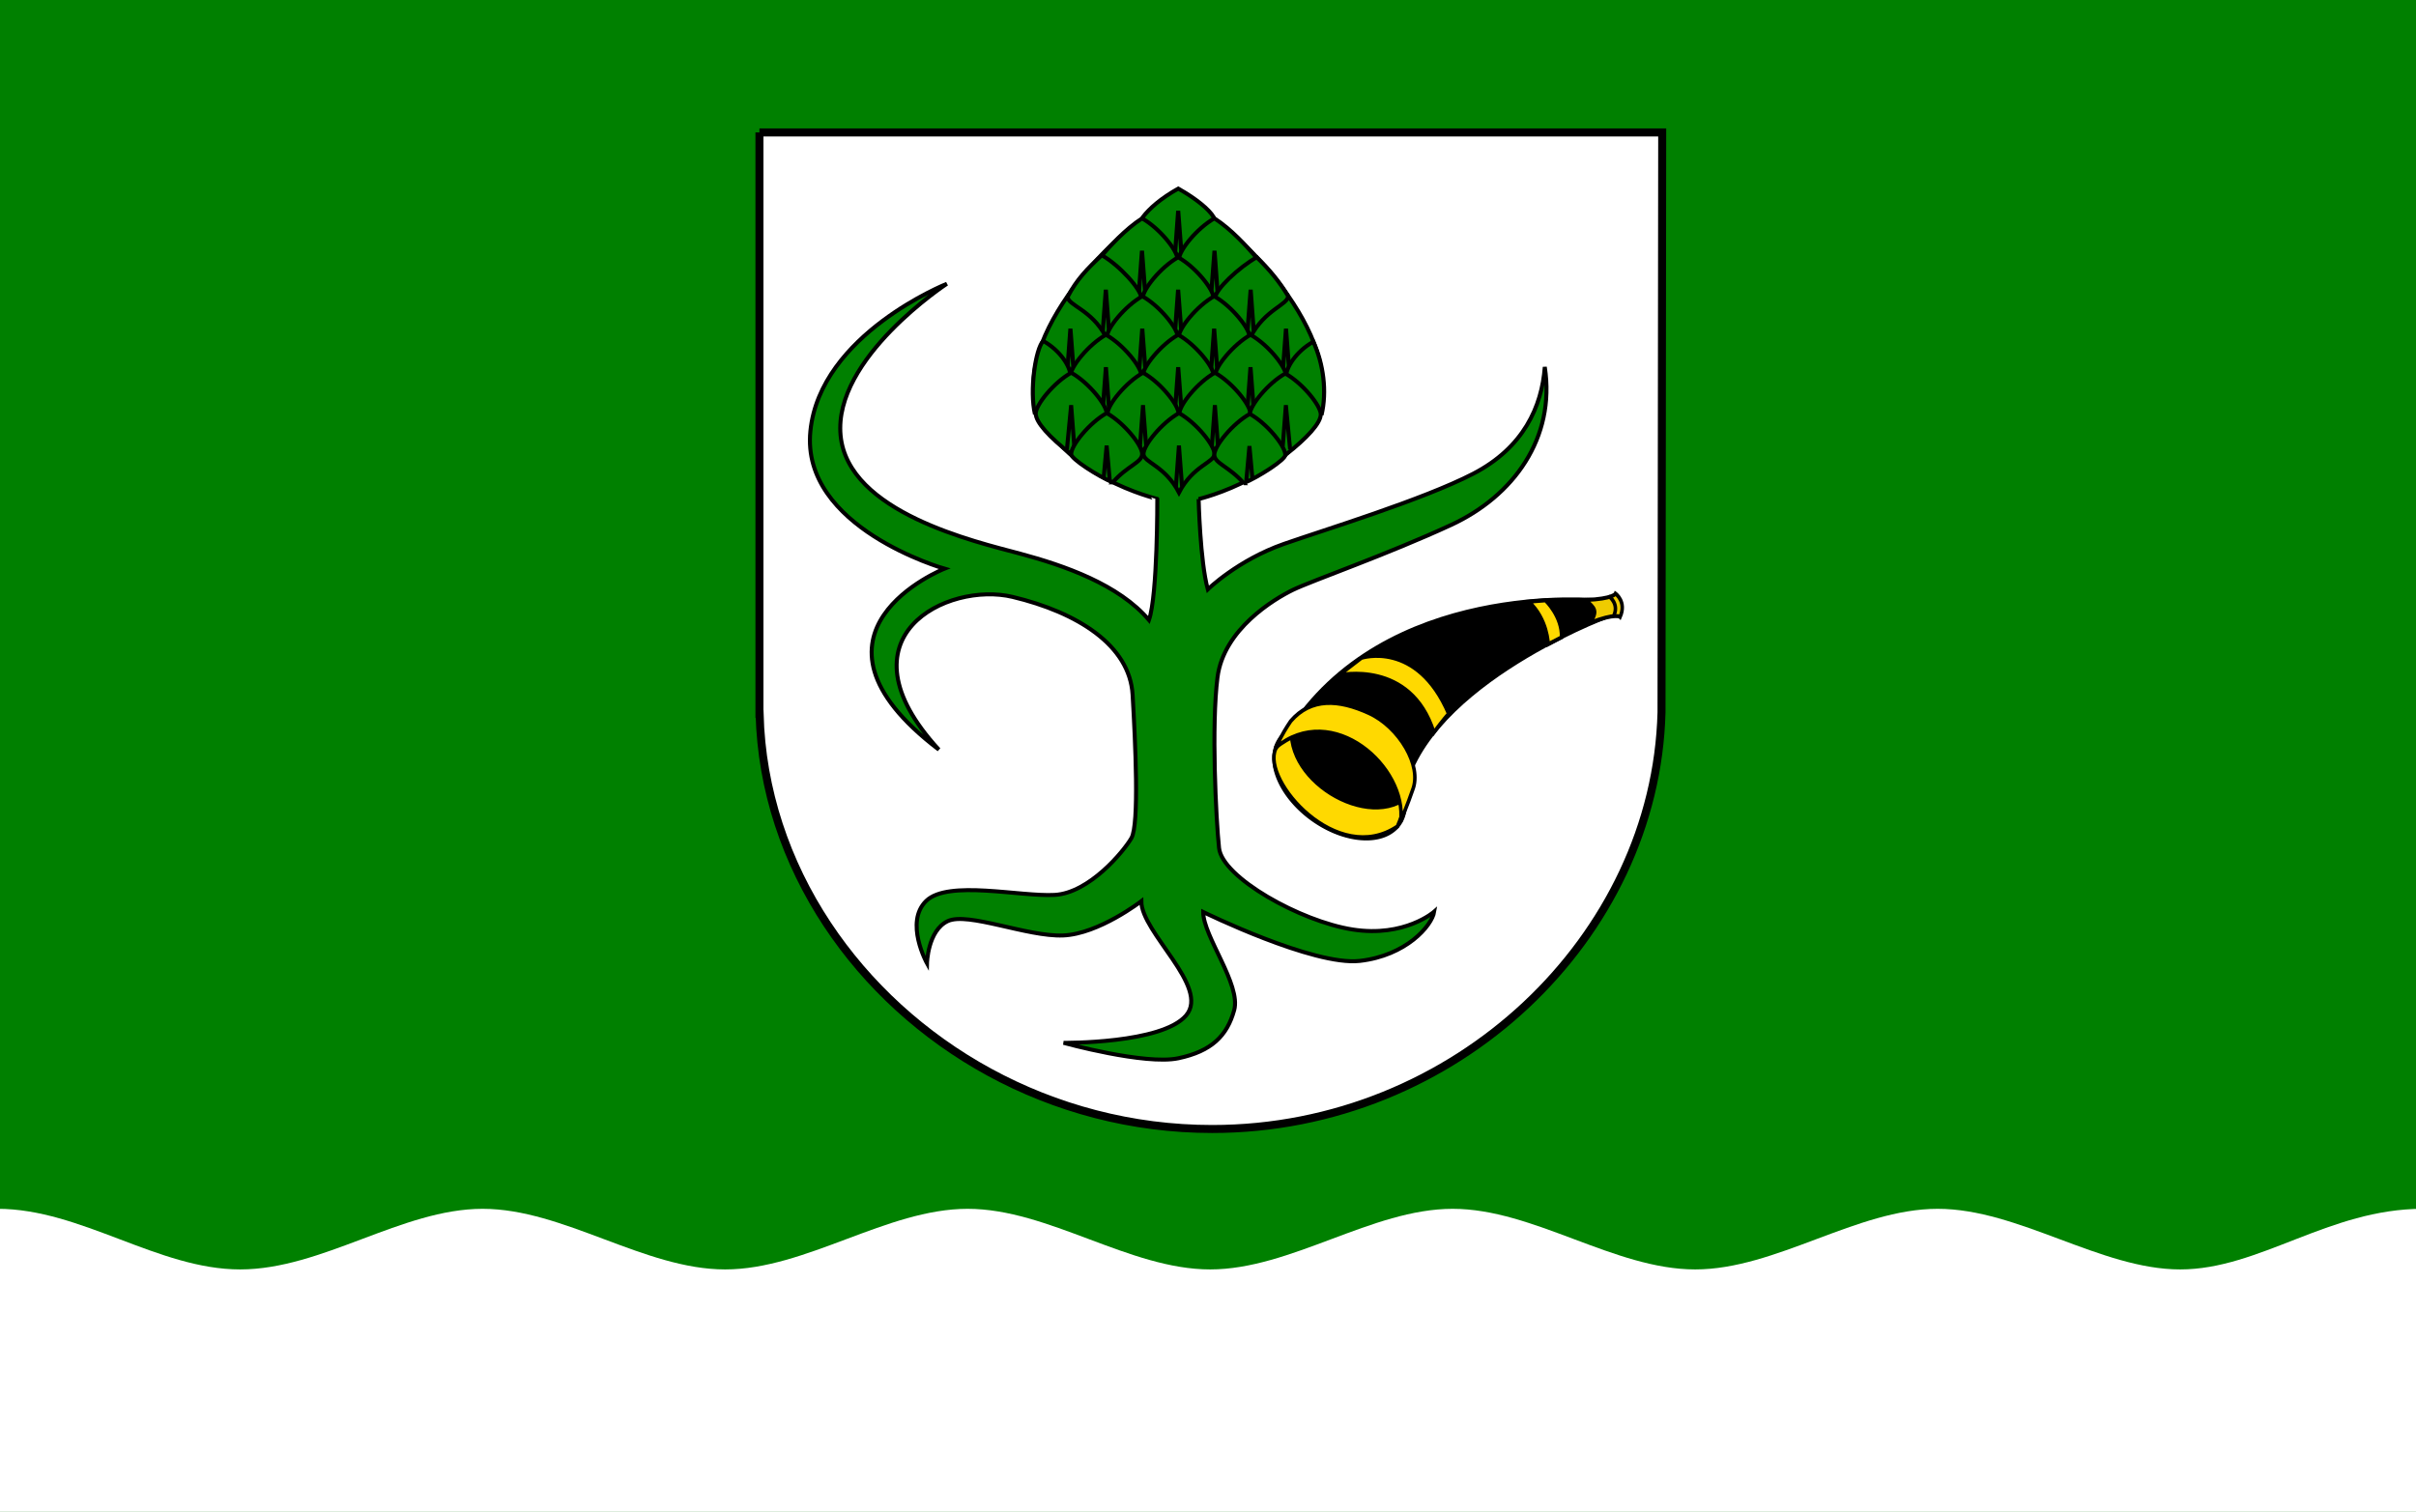 <?xml version="1.0" encoding="UTF-8"?><!-- Created with Inkscape (http://www.inkscape.org/) --><svg width="797" height="499" viewBox="3 0 797 499" xmlns:dc="http://purl.org/dc/elements/1.1/" xmlns:cc="http://creativecommons.org/ns#" xmlns:rdf="http://www.w3.org/1999/02/22-rdf-syntax-ns#" xmlns:svg="http://www.w3.org/2000/svg" xmlns="http://www.w3.org/2000/svg" xmlns:sodipodi="http://sodipodi.sourceforge.net/DTD/sodipodi-0.dtd" xmlns:inkscape="http://www.inkscape.org/namespaces/inkscape" version="1.1" id="svg2" inkscape:version="0.48.1 " sodipodi:docname="Chorzele_flaga_fala.svg" inkscape:export-filename="C:\Users\Kamil\Downloads\Chorzele\Rastry\Chorzele_flaga_fala.png" inkscape:export-xdpi="90" inkscape:export-ydpi="90">
  <rect x="3" y="0" width="797" height="499" fill="#333333" stroke="none"/>
  <sodipodi:namedview xmlns:sodipodi="http://sodipodi.sourceforge.net/DTD/sodipodi-0.dtd" xmlns:inkscape="http://www.inkscape.org/namespaces/inkscape" pagecolor="#ffffff" bordercolor="#666666" borderopacity="1" objecttolerance="10" gridtolerance="10" guidetolerance="10" inkscape:pageopacity="0" inkscape:pageshadow="2" inkscape:window-width="1366" inkscape:window-height="706" id="namedview157" showgrid="false" inkscape:zoom="0.41153616" inkscape:cx="646.14394" inkscape:cy="192.38668" inkscape:window-x="-8" inkscape:window-y="-8" inkscape:window-maximized="1" inkscape:current-layer="svg2"/>
  <defs xmlns="http://www.w3.org/2000/svg" id="defs6">
    <style type="text/css" id="style5550-8"/>
    <style type="text/css" id="style5248-2"/>
    <style type="text/css" id="style5174-45"/>
    <mask id="id0-5">
      <radialGradient cx="104.354" cy="71.169" r="1.497" fx="104.354" fy="71.169" id="id1-1" gradientUnits="userSpaceOnUse">
        <stop id="stop5178-7" style="stop-color:#ffffff;stop-opacity:1" offset="0"/>
        <stop id="stop5180-1" style="stop-color:#ffffff;stop-opacity:0" offset="1"/>
        <stop id="stop5182-1" style="stop-color:#ffffff;stop-opacity:0.694" offset="1"/>
      </radialGradient>
      <rect width="5.264" height="5.271" x="102.08" y="109.692" id="rect5184-5" style="fill:url(#id1-1)"/>
    </mask>
    <style type="text/css" id="style5550"/>
    <style type="text/css" id="style5248"/>
    <style type="text/css" id="style5174-4"/>
    <mask id="id0-0">
      <radialGradient cx="104.354" cy="71.169" r="1.497" fx="104.354" fy="71.169" id="id1-9" gradientUnits="userSpaceOnUse">
        <stop id="stop5178-4" style="stop-color:#ffffff;stop-opacity:1" offset="0"/>
        <stop id="stop5180-8" style="stop-color:#ffffff;stop-opacity:0" offset="1"/>
        <stop id="stop5182-8" style="stop-color:#ffffff;stop-opacity:0.694" offset="1"/>
      </radialGradient>
      <rect width="5.264" height="5.271" x="102.08" y="109.692" id="rect5184-2" style="fill:url(#id1-9)"/>
    </mask>
    <style type="text/css" id="style5174"/>
    <mask id="id0">
      <radialGradient cx="104.354" cy="71.169" r="1.497" fx="104.354" fy="71.169" id="id1" gradientUnits="userSpaceOnUse">
        <stop id="stop5178" style="stop-color:#ffffff;stop-opacity:1" offset="0"/>
        <stop id="stop5180" style="stop-color:#ffffff;stop-opacity:0" offset="1"/>
        <stop id="stop5182" style="stop-color:#ffffff;stop-opacity:0.694" offset="1"/>
      </radialGradient>
      <rect width="5.264" height="5.271" x="102.08" y="109.692" id="rect5184" style="fill:url(#id1)"/>
    </mask>
    <mask id="id0-4">
      <radialGradient cx="104.354" cy="71.169" r="1.497" fx="104.354" fy="71.169" id="id1-2" gradientUnits="userSpaceOnUse">
        <stop id="stop5178-3" style="stop-color:#ffffff;stop-opacity:1" offset="0"/>
        <stop id="stop5180-2" style="stop-color:#ffffff;stop-opacity:0" offset="1"/>
        <stop id="stop5182-2" style="stop-color:#ffffff;stop-opacity:0.694" offset="1"/>
      </radialGradient>
      <rect width="5.264" height="5.271" x="102.08" y="109.692" id="rect5184-1" style="fill:url(#id1-2)"/>
    </mask>
    <style type="text/css" id="style5174-1"/>
    <mask id="id0-0-1">
      <radialGradient cx="104.354" cy="71.169" r="1.497" fx="104.354" fy="71.169" id="id1-9-1" gradientUnits="userSpaceOnUse">
        <stop id="stop5178-4-5" style="stop-color:#ffffff;stop-opacity:1" offset="0"/>
        <stop id="stop5180-8-2" style="stop-color:#ffffff;stop-opacity:0" offset="1"/>
        <stop id="stop5182-8-7" style="stop-color:#ffffff;stop-opacity:0.694" offset="1"/>
      </radialGradient>
      <rect width="5.264" height="5.271" x="102.08" y="109.692" id="rect5184-2-6" style="fill:url(#id1-9-1)"/>
    </mask>
    <style type="text/css" id="style5174-4-7"/>
    <style type="text/css" id="style5248-1"/>
    <style type="text/css" id="style5550-5"/>
    <mask id="id0-5-4">
      <radialGradient cx="104.354" cy="71.169" r="1.497" fx="104.354" fy="71.169" id="id1-1-8" gradientUnits="userSpaceOnUse">
        <stop id="stop5178-7-8" style="stop-color:#ffffff;stop-opacity:1" offset="0"/>
        <stop id="stop5180-1-2" style="stop-color:#ffffff;stop-opacity:0" offset="1"/>
        <stop id="stop5182-1-4" style="stop-color:#ffffff;stop-opacity:0.694" offset="1"/>
      </radialGradient>
      <rect width="5.264" height="5.271" x="102.08" y="109.692" id="rect5184-5-5" style="fill:url(#id1-1-8)"/>
    </mask>
    <style type="text/css" id="style5174-45-9"/>
    <style type="text/css" id="style5248-2-0"/>
    <style type="text/css" id="style5550-8-4"/>
    <mask id="id0-2">
      <radialGradient cx="104.354" cy="71.169" r="1.497" fx="104.354" fy="71.169" id="id1-21" gradientUnits="userSpaceOnUse">
        <stop id="stop5178-6" style="stop-color:#ffffff;stop-opacity:1" offset="0"/>
        <stop id="stop5180-85" style="stop-color:#ffffff;stop-opacity:0" offset="1"/>
        <stop id="stop5182-7" style="stop-color:#ffffff;stop-opacity:0.694" offset="1"/>
      </radialGradient>
      <rect width="5.264" height="5.271" x="102.08" y="109.692" id="rect5184-6" style="fill:url(#id1-21)"/>
    </mask>
    <style type="text/css" id="style5174-3"/>
    <mask id="id0-0-2">
      <radialGradient cx="104.354" cy="71.169" r="1.497" fx="104.354" fy="71.169" id="id1-9-7" gradientUnits="userSpaceOnUse">
        <stop id="stop5178-4-6" style="stop-color:#ffffff;stop-opacity:1" offset="0"/>
        <stop id="stop5180-8-1" style="stop-color:#ffffff;stop-opacity:0" offset="1"/>
        <stop id="stop5182-8-4" style="stop-color:#ffffff;stop-opacity:0.694" offset="1"/>
      </radialGradient>
      <rect width="5.264" height="5.271" x="102.08" y="109.692" id="rect5184-2-2" style="fill:url(#id1-9-7)"/>
    </mask>
    <style type="text/css" id="style5174-4-5"/>
    <style type="text/css" id="style5248-11"/>
    <style type="text/css" id="style5550-7"/>
    <mask id="id0-5-8">
      <radialGradient cx="104.354" cy="71.169" r="1.497" fx="104.354" fy="71.169" id="id1-1-82" gradientUnits="userSpaceOnUse">
        <stop id="stop5178-7-4" style="stop-color:#ffffff;stop-opacity:1" offset="0"/>
        <stop id="stop5180-1-5" style="stop-color:#ffffff;stop-opacity:0" offset="1"/>
        <stop id="stop5182-1-5" style="stop-color:#ffffff;stop-opacity:0.694" offset="1"/>
      </radialGradient>
      <rect width="5.264" height="5.271" x="102.08" y="109.692" id="rect5184-5-1" style="fill:url(#id1-1-82)"/>
    </mask>
    <style type="text/css" id="style5174-45-4"/>
    <style type="text/css" id="style5248-2-9"/>
    <style type="text/css" id="style5550-8-40"/>
    <mask id="id0-7">
      <radialGradient gradientUnits="userSpaceOnUse" id="id1-6" fy="71.169" fx="104.354" r="1.497" cy="71.169" cx="104.354">
        <stop offset="0" style="stop-color:#ffffff;stop-opacity:1" id="stop5178-1"/>
        <stop offset="1" style="stop-color:#ffffff;stop-opacity:0" id="stop5180-89"/>
        <stop offset="1" style="stop-color:#ffffff;stop-opacity:0.694" id="stop5182-27"/>
      </radialGradient>
      <rect style="fill:url(#id1-6)" id="rect5184-9" y="109.692" x="102.08" height="5.271" width="5.264"/>
    </mask>
    <style id="style5174-5" type="text/css"/>
    <mask id="id0-0-14">
      <radialGradient gradientUnits="userSpaceOnUse" id="id1-9-2" fy="71.169" fx="104.354" r="1.497" cy="71.169" cx="104.354">
        <stop offset="0" style="stop-color:#ffffff;stop-opacity:1" id="stop5178-4-3"/>
        <stop offset="1" style="stop-color:#ffffff;stop-opacity:0" id="stop5180-8-22"/>
        <stop offset="1" style="stop-color:#ffffff;stop-opacity:0.694" id="stop5182-8-1"/>
      </radialGradient>
      <rect style="fill:url(#id1-9-2)" id="rect5184-2-68" y="109.692" x="102.08" height="5.271" width="5.264"/>
    </mask>
    <style id="style5174-4-6" type="text/css"/>
    <style id="style5248-7" type="text/css"/>
    <style id="style5550-52" type="text/css"/>
    <mask id="id0-5-82">
      <radialGradient gradientUnits="userSpaceOnUse" id="id1-1-4" fy="71.169" fx="104.354" r="1.497" cy="71.169" cx="104.354">
        <stop offset="0" style="stop-color:#ffffff;stop-opacity:1" id="stop5178-7-5"/>
        <stop offset="1" style="stop-color:#ffffff;stop-opacity:0" id="stop5180-1-51"/>
        <stop offset="1" style="stop-color:#ffffff;stop-opacity:0.694" id="stop5182-1-7"/>
      </radialGradient>
      <rect style="fill:url(#id1-1-4)" id="rect5184-5-11" y="109.692" x="102.08" height="5.271" width="5.264"/>
    </mask>
    <style id="style5174-45-8" type="text/css"/>
    <style id="style5248-2-4" type="text/css"/>
    <style id="style5550-8-409" type="text/css"/>
    <style type="text/css" id="style5550-8-0"/>
    <style type="text/css" id="style5248-2-94"/>
    <style type="text/css" id="style5174-45-88"/>
    <mask id="id0-5-2">
      <radialGradient cx="104.354" cy="71.169" r="1.497" fx="104.354" fy="71.169" id="id1-1-45" gradientUnits="userSpaceOnUse">
        <stop id="stop5178-7-51" style="stop-color:#ffffff;stop-opacity:1" offset="0"/>
        <stop id="stop5180-1-71" style="stop-color:#ffffff;stop-opacity:0" offset="1"/>
        <stop id="stop5182-1-15" style="stop-color:#ffffff;stop-opacity:0.694" offset="1"/>
      </radialGradient>
      <rect width="5.264" height="5.271" x="102.08" y="109.692" id="rect5184-5-2" style="fill:url(#id1-1-45)"/>
    </mask>
    <style type="text/css" id="style5550-76"/>
    <style type="text/css" id="style5248-14"/>
    <style type="text/css" id="style5174-4-2"/>
    <mask id="id0-0-3">
      <radialGradient cx="104.354" cy="71.169" r="1.497" fx="104.354" fy="71.169" id="id1-9-22" gradientUnits="userSpaceOnUse">
        <stop id="stop5178-4-1" style="stop-color:#ffffff;stop-opacity:1" offset="0"/>
        <stop id="stop5180-8-6" style="stop-color:#ffffff;stop-opacity:0" offset="1"/>
        <stop id="stop5182-8-8" style="stop-color:#ffffff;stop-opacity:0.694" offset="1"/>
      </radialGradient>
      <rect width="5.264" height="5.271" x="102.08" y="109.692" id="rect5184-2-5" style="fill:url(#id1-9-22)"/>
    </mask>
    <style type="text/css" id="style5174-7"/>
    <mask id="id0-61">
      <radialGradient cx="104.354" cy="71.169" r="1.497" fx="104.354" fy="71.169" id="id1-8" gradientUnits="userSpaceOnUse">
        <stop id="stop5178-92" style="stop-color:#ffffff;stop-opacity:1" offset="0"/>
        <stop id="stop5180-7" style="stop-color:#ffffff;stop-opacity:0" offset="1"/>
        <stop id="stop5182-95" style="stop-color:#ffffff;stop-opacity:0.694" offset="1"/>
      </radialGradient>
      <rect width="5.264" height="5.271" x="102.08" y="109.692" id="rect5184-4" style="fill:url(#id1-8)"/>
    </mask>
    <mask id="id0-4-3">
      <radialGradient cx="104.354" cy="71.169" r="1.497" fx="104.354" fy="71.169" id="id1-2-1" gradientUnits="userSpaceOnUse">
        <stop id="stop5178-3-2" style="stop-color:#ffffff;stop-opacity:1" offset="0"/>
        <stop id="stop5180-2-3" style="stop-color:#ffffff;stop-opacity:0" offset="1"/>
        <stop id="stop5182-2-3" style="stop-color:#ffffff;stop-opacity:0.694" offset="1"/>
      </radialGradient>
      <rect width="5.264" height="5.271" x="102.08" y="109.692" id="rect5184-1-4" style="fill:url(#id1-2-1)"/>
    </mask>
    <style type="text/css" id="style5174-1-1"/>
    <mask id="id0-0-1-1">
      <radialGradient cx="104.354" cy="71.169" r="1.497" fx="104.354" fy="71.169" id="id1-9-1-3" gradientUnits="userSpaceOnUse">
        <stop id="stop5178-4-5-8" style="stop-color:#ffffff;stop-opacity:1" offset="0"/>
        <stop id="stop5180-8-2-7" style="stop-color:#ffffff;stop-opacity:0" offset="1"/>
        <stop id="stop5182-8-7-4" style="stop-color:#ffffff;stop-opacity:0.694" offset="1"/>
      </radialGradient>
      <rect width="5.264" height="5.271" x="102.08" y="109.692" id="rect5184-2-6-2" style="fill:url(#id1-9-1-3)"/>
    </mask>
    <style type="text/css" id="style5174-4-7-7"/>
    <style type="text/css" id="style5248-1-7"/>
    <style type="text/css" id="style5550-5-9"/>
    <mask id="id0-5-4-3">
      <radialGradient cx="104.354" cy="71.169" r="1.497" fx="104.354" fy="71.169" id="id1-1-8-1" gradientUnits="userSpaceOnUse">
        <stop id="stop5178-7-8-9" style="stop-color:#ffffff;stop-opacity:1" offset="0"/>
        <stop id="stop5180-1-2-8" style="stop-color:#ffffff;stop-opacity:0" offset="1"/>
        <stop id="stop5182-1-4-6" style="stop-color:#ffffff;stop-opacity:0.694" offset="1"/>
      </radialGradient>
      <rect width="5.264" height="5.271" x="102.08" y="109.692" id="rect5184-5-5-5" style="fill:url(#id1-1-8-1)"/>
    </mask>
    <style type="text/css" id="style5174-45-9-0"/>
    <style type="text/css" id="style5248-2-0-2"/>
    <style type="text/css" id="style5550-8-4-8"/>
    <mask id="id0-2-6">
      <radialGradient gradientUnits="userSpaceOnUse" id="id1-21-0" fy="71.169" fx="104.354" r="1.497" cy="71.169" cx="104.354">
        <stop offset="0" style="stop-color:#ffffff;stop-opacity:1" id="stop5178-6-2"/>
        <stop offset="1" style="stop-color:#ffffff;stop-opacity:0" id="stop5180-85-4"/>
        <stop offset="1" style="stop-color:#ffffff;stop-opacity:0.694" id="stop5182-7-8"/>
      </radialGradient>
      <rect style="fill:url(#id1-21-0)" id="rect5184-6-6" y="109.692" x="102.08" height="5.271" width="5.264"/>
    </mask>
    <style id="style5174-3-5" type="text/css"/>
    <mask id="id0-0-2-0">
      <radialGradient gradientUnits="userSpaceOnUse" id="id1-9-7-9" fy="71.169" fx="104.354" r="1.497" cy="71.169" cx="104.354">
        <stop offset="0" style="stop-color:#ffffff;stop-opacity:1" id="stop5178-4-6-0"/>
        <stop offset="1" style="stop-color:#ffffff;stop-opacity:0" id="stop5180-8-1-0"/>
        <stop offset="1" style="stop-color:#ffffff;stop-opacity:0.694" id="stop5182-8-4-6"/>
      </radialGradient>
      <rect style="fill:url(#id1-9-7-9)" id="rect5184-2-2-1" y="109.692" x="102.08" height="5.271" width="5.264"/>
    </mask>
    <style id="style5174-4-5-3" type="text/css"/>
    <style id="style5248-11-8" type="text/css"/>
    <style id="style5550-7-9" type="text/css"/>
    <mask id="id0-5-8-3">
      <radialGradient gradientUnits="userSpaceOnUse" id="id1-1-82-4" fy="71.169" fx="104.354" r="1.497" cy="71.169" cx="104.354">
        <stop offset="0" style="stop-color:#ffffff;stop-opacity:1" id="stop5178-7-4-4"/>
        <stop offset="1" style="stop-color:#ffffff;stop-opacity:0" id="stop5180-1-5-6"/>
        <stop offset="1" style="stop-color:#ffffff;stop-opacity:0.694" id="stop5182-1-5-0"/>
      </radialGradient>
      <rect style="fill:url(#id1-1-82-4)" id="rect5184-5-1-6" y="109.692" x="102.08" height="5.271" width="5.264"/>
    </mask>
    <style id="style5174-45-4-6" type="text/css"/>
    <style id="style5248-2-9-1" type="text/css"/>
    <style id="style5550-8-40-8" type="text/css"/>
    <mask id="id0-7-4">
      <radialGradient gradientUnits="userSpaceOnUse" id="id1-6-9" fy="71.169" fx="104.354" r="1.497" cy="71.169" cx="104.354">
        <stop offset="0" style="stop-color:#ffffff;stop-opacity:1" id="stop5178-1-6"/>
        <stop offset="1" style="stop-color:#ffffff;stop-opacity:0" id="stop5180-89-3"/>
        <stop offset="1" style="stop-color:#ffffff;stop-opacity:0.694" id="stop5182-27-7"/>
      </radialGradient>
      <rect style="fill:url(#id1-6-9)" id="rect5184-9-8" y="109.692" x="102.08" height="5.271" width="5.264"/>
    </mask>
    <style id="style5174-5-8" type="text/css"/>
    <mask id="id0-0-14-2">
      <radialGradient gradientUnits="userSpaceOnUse" id="id1-9-2-9" fy="71.169" fx="104.354" r="1.497" cy="71.169" cx="104.354">
        <stop offset="0" style="stop-color:#ffffff;stop-opacity:1" id="stop5178-4-3-1"/>
        <stop offset="1" style="stop-color:#ffffff;stop-opacity:0" id="stop5180-8-22-3"/>
        <stop offset="1" style="stop-color:#ffffff;stop-opacity:0.694" id="stop5182-8-1-5"/>
      </radialGradient>
      <rect style="fill:url(#id1-9-2-9)" id="rect5184-2-68-9" y="109.692" x="102.08" height="5.271" width="5.264"/>
    </mask>
    <style id="style5174-4-6-8" type="text/css"/>
    <style id="style5248-7-4" type="text/css"/>
    <style id="style5550-52-0" type="text/css"/>
    <mask id="id0-5-82-7">
      <radialGradient gradientUnits="userSpaceOnUse" id="id1-1-4-6" fy="71.169" fx="104.354" r="1.497" cy="71.169" cx="104.354">
        <stop offset="0" style="stop-color:#ffffff;stop-opacity:1" id="stop5178-7-5-3"/>
        <stop offset="1" style="stop-color:#ffffff;stop-opacity:0" id="stop5180-1-51-6"/>
        <stop offset="1" style="stop-color:#ffffff;stop-opacity:0.694" id="stop5182-1-7-1"/>
      </radialGradient>
      <rect style="fill:url(#id1-1-4-6)" id="rect5184-5-11-5" y="109.692" x="102.08" height="5.271" width="5.264"/>
    </mask>
    <style id="style5174-45-8-4" type="text/css"/>
    <style id="style5248-2-4-2" type="text/css"/>
    <style id="style5550-8-409-0" type="text/css"/>
    <mask id="id0-6">
      <radialGradient gradientUnits="userSpaceOnUse" id="id1-18" fy="71.169" fx="104.354" r="1.497" cy="71.169" cx="104.354">
        <stop offset="0" style="stop-color:#ffffff;stop-opacity:1" id="stop5178-9"/>
        <stop offset="1" style="stop-color:#ffffff;stop-opacity:0" id="stop5180-27"/>
        <stop offset="1" style="stop-color:#ffffff;stop-opacity:0.694" id="stop5182-9"/>
      </radialGradient>
      <rect style="fill:url(#id1-18)" id="rect5184-54" y="109.692" x="102.08" height="5.271" width="5.264"/>
    </mask>
    <style id="style5174-57" type="text/css"/>
    <mask id="id0-0-4">
      <radialGradient gradientUnits="userSpaceOnUse" id="id1-9-23" fy="71.169" fx="104.354" r="1.497" cy="71.169" cx="104.354">
        <stop offset="0" style="stop-color:#ffffff;stop-opacity:1" id="stop5178-4-2"/>
        <stop offset="1" style="stop-color:#ffffff;stop-opacity:0" id="stop5180-8-21"/>
        <stop offset="1" style="stop-color:#ffffff;stop-opacity:0.694" id="stop5182-8-6"/>
      </radialGradient>
      <rect style="fill:url(#id1-9-23)" id="rect5184-2-8" y="109.692" x="102.08" height="5.271" width="5.264"/>
    </mask>
    <style id="style5174-4-1" type="text/css"/>
    <style id="style5248-76" type="text/css"/>
    <style id="style5550-2" type="text/css"/>
    <mask id="id0-5-45">
      <radialGradient gradientUnits="userSpaceOnUse" id="id1-1-5" fy="71.169" fx="104.354" r="1.497" cy="71.169" cx="104.354">
        <stop offset="0" style="stop-color:#ffffff;stop-opacity:1" id="stop5178-7-1"/>
        <stop offset="1" style="stop-color:#ffffff;stop-opacity:0" id="stop5180-1-7"/>
        <stop offset="1" style="stop-color:#ffffff;stop-opacity:0.694" id="stop5182-1-1"/>
      </radialGradient>
      <rect style="fill:url(#id1-1-5)" id="rect5184-5-15" y="109.692" x="102.08" height="5.271" width="5.264"/>
    </mask>
    <style id="style5174-45-82" type="text/css"/>
    <style id="style5248-2-8" type="text/css"/>
    <style id="style5550-8-4094" type="text/css"/>
    <style type="text/css" id="style5550-8-409-1"/>
    <style type="text/css" id="style5248-2-4-4"/>
    <style type="text/css" id="style5174-45-8-5"/>
    <mask id="id0-5-82-73">
      <radialGradient cx="104.354" cy="71.169" r="1.497" fx="104.354" fy="71.169" id="id1-1-4-7" gradientUnits="userSpaceOnUse">
        <stop id="stop5178-7-5-2" style="stop-color:#ffffff;stop-opacity:1" offset="0"/>
        <stop id="stop5180-1-51-60" style="stop-color:#ffffff;stop-opacity:0" offset="1"/>
        <stop id="stop5182-1-7-16" style="stop-color:#ffffff;stop-opacity:0.694" offset="1"/>
      </radialGradient>
      <rect width="5.264" height="5.271" x="102.08" y="109.692" id="rect5184-5-11-57" style="fill:url(#id1-1-4-7)"/>
    </mask>
    <style type="text/css" id="style5550-52-09"/>
    <style type="text/css" id="style5248-7-2"/>
    <style type="text/css" id="style5174-4-6-4"/>
    <mask id="id0-0-14-7">
      <radialGradient cx="104.354" cy="71.169" r="1.497" fx="104.354" fy="71.169" id="id1-9-2-6" gradientUnits="userSpaceOnUse">
        <stop id="stop5178-4-3-3" style="stop-color:#ffffff;stop-opacity:1" offset="0"/>
        <stop id="stop5180-8-22-6" style="stop-color:#ffffff;stop-opacity:0" offset="1"/>
        <stop id="stop5182-8-1-1" style="stop-color:#ffffff;stop-opacity:0.694" offset="1"/>
      </radialGradient>
      <rect width="5.264" height="5.271" x="102.08" y="109.692" id="rect5184-2-68-5" style="fill:url(#id1-9-2-6)"/>
    </mask>
    <style type="text/css" id="style5174-5-0"/>
    <mask id="id0-7-1">
      <radialGradient cx="104.354" cy="71.169" r="1.497" fx="104.354" fy="71.169" id="id1-6-3" gradientUnits="userSpaceOnUse">
        <stop id="stop5178-1-5" style="stop-color:#ffffff;stop-opacity:1" offset="0"/>
        <stop id="stop5180-89-9" style="stop-color:#ffffff;stop-opacity:0" offset="1"/>
        <stop id="stop5182-27-8" style="stop-color:#ffffff;stop-opacity:0.694" offset="1"/>
      </radialGradient>
      <rect width="5.264" height="5.271" x="102.08" y="109.692" id="rect5184-9-4" style="fill:url(#id1-6-3)"/>
    </mask>
    <style id="style5550-8-40-9" type="text/css"/>
    <style id="style5248-2-9-2" type="text/css"/>
    <style id="style5174-45-4-8" type="text/css"/>
    <mask id="id0-5-8-4">
      <radialGradient gradientUnits="userSpaceOnUse" id="id1-1-82-9" fy="71.169" fx="104.354" r="1.497" cy="71.169" cx="104.354">
        <stop offset="0" style="stop-color:#ffffff;stop-opacity:1" id="stop5178-7-4-6"/>
        <stop offset="1" style="stop-color:#ffffff;stop-opacity:0" id="stop5180-1-5-3"/>
        <stop offset="1" style="stop-color:#ffffff;stop-opacity:0.694" id="stop5182-1-5-7"/>
      </radialGradient>
      <rect style="fill:url(#id1-1-82-9)" id="rect5184-5-1-8" y="109.692" x="102.08" height="5.271" width="5.264"/>
    </mask>
    <style id="style5550-7-8" type="text/css"/>
    <style id="style5248-11-1" type="text/css"/>
    <style id="style5174-4-5-6" type="text/css"/>
    <mask id="id0-0-2-8">
      <radialGradient gradientUnits="userSpaceOnUse" id="id1-9-7-93" fy="71.169" fx="104.354" r="1.497" cy="71.169" cx="104.354">
        <stop offset="0" style="stop-color:#ffffff;stop-opacity:1" id="stop5178-4-6-4"/>
        <stop offset="1" style="stop-color:#ffffff;stop-opacity:0" id="stop5180-8-1-4"/>
        <stop offset="1" style="stop-color:#ffffff;stop-opacity:0.694" id="stop5182-8-4-60"/>
      </radialGradient>
      <rect style="fill:url(#id1-9-7-93)" id="rect5184-2-2-6" y="109.692" x="102.08" height="5.271" width="5.264"/>
    </mask>
    <style id="style5174-3-3" type="text/css"/>
    <mask id="id0-2-5">
      <radialGradient gradientUnits="userSpaceOnUse" id="id1-21-09" fy="71.169" fx="104.354" r="1.497" cy="71.169" cx="104.354">
        <stop offset="0" style="stop-color:#ffffff;stop-opacity:1" id="stop5178-6-0"/>
        <stop offset="1" style="stop-color:#ffffff;stop-opacity:0" id="stop5180-85-0"/>
        <stop offset="1" style="stop-color:#ffffff;stop-opacity:0.694" id="stop5182-7-6"/>
      </radialGradient>
      <rect style="fill:url(#id1-21-09)" id="rect5184-6-1" y="109.692" x="102.08" height="5.271" width="5.264"/>
    </mask>
    <style id="style5550-8-4-6" type="text/css"/>
    <style id="style5248-2-0-8" type="text/css"/>
    <style id="style5174-45-9-4" type="text/css"/>
    <mask id="id0-5-4-5">
      <radialGradient gradientUnits="userSpaceOnUse" id="id1-1-8-0" fy="71.169" fx="104.354" r="1.497" cy="71.169" cx="104.354">
        <stop offset="0" style="stop-color:#ffffff;stop-opacity:1" id="stop5178-7-8-2"/>
        <stop offset="1" style="stop-color:#ffffff;stop-opacity:0" id="stop5180-1-2-86"/>
        <stop offset="1" style="stop-color:#ffffff;stop-opacity:0.694" id="stop5182-1-4-0"/>
      </radialGradient>
      <rect style="fill:url(#id1-1-8-0)" id="rect5184-5-5-2" y="109.692" x="102.08" height="5.271" width="5.264"/>
    </mask>
    <style id="style5550-5-6" type="text/css"/>
    <style id="style5248-1-8" type="text/css"/>
    <style id="style5174-4-7-9" type="text/css"/>
    <mask id="id0-0-1-2">
      <radialGradient gradientUnits="userSpaceOnUse" id="id1-9-1-7" fy="71.169" fx="104.354" r="1.497" cy="71.169" cx="104.354">
        <stop offset="0" style="stop-color:#ffffff;stop-opacity:1" id="stop5178-4-5-7"/>
        <stop offset="1" style="stop-color:#ffffff;stop-opacity:0" id="stop5180-8-2-9"/>
        <stop offset="1" style="stop-color:#ffffff;stop-opacity:0.694" id="stop5182-8-7-3"/>
      </radialGradient>
      <rect style="fill:url(#id1-9-1-7)" id="rect5184-2-6-1" y="109.692" x="102.08" height="5.271" width="5.264"/>
    </mask>
    <style id="style5174-1-4" type="text/css"/>
    <mask id="id0-4-33">
      <radialGradient gradientUnits="userSpaceOnUse" id="id1-2-4" fy="71.169" fx="104.354" r="1.497" cy="71.169" cx="104.354">
        <stop offset="0" style="stop-color:#ffffff;stop-opacity:1" id="stop5178-3-1"/>
        <stop offset="1" style="stop-color:#ffffff;stop-opacity:0" id="stop5180-2-1"/>
        <stop offset="1" style="stop-color:#ffffff;stop-opacity:0.694" id="stop5182-2-38"/>
      </radialGradient>
      <rect style="fill:url(#id1-2-4)" id="rect5184-1-7" y="109.692" x="102.08" height="5.271" width="5.264"/>
    </mask>
    <mask id="id0-9">
      <radialGradient gradientUnits="userSpaceOnUse" id="id1-27" fy="71.169" fx="104.354" r="1.497" cy="71.169" cx="104.354">
        <stop offset="0" style="stop-color:#ffffff;stop-opacity:1" id="stop5178-95"/>
        <stop offset="1" style="stop-color:#ffffff;stop-opacity:0" id="stop5180-4"/>
        <stop offset="1" style="stop-color:#ffffff;stop-opacity:0.694" id="stop5182-3"/>
      </radialGradient>
      <rect style="fill:url(#id1-27)" id="rect5184-12" y="109.692" x="102.08" height="5.271" width="5.264"/>
    </mask>
    <style id="style5174-8" type="text/css"/>
    <mask id="id0-0-22">
      <radialGradient gradientUnits="userSpaceOnUse" id="id1-9-16" fy="71.169" fx="104.354" r="1.497" cy="71.169" cx="104.354">
        <stop offset="0" style="stop-color:#ffffff;stop-opacity:1" id="stop5178-4-8"/>
        <stop offset="1" style="stop-color:#ffffff;stop-opacity:0" id="stop5180-8-5"/>
        <stop offset="1" style="stop-color:#ffffff;stop-opacity:0.694" id="stop5182-8-76"/>
      </radialGradient>
      <rect style="fill:url(#id1-9-16)" id="rect5184-2-1" y="109.692" x="102.08" height="5.271" width="5.264"/>
    </mask>
    <style id="style5174-4-3" type="text/css"/>
    <style id="style5248-142" type="text/css"/>
    <style id="style5550-6" type="text/css"/>
    <mask id="id0-5-5">
      <radialGradient gradientUnits="userSpaceOnUse" id="id1-1-51" fy="71.169" fx="104.354" r="1.497" cy="71.169" cx="104.354">
        <stop offset="0" style="stop-color:#ffffff;stop-opacity:1" id="stop5178-7-7"/>
        <stop offset="1" style="stop-color:#ffffff;stop-opacity:0" id="stop5180-1-1"/>
        <stop offset="1" style="stop-color:#ffffff;stop-opacity:0.694" id="stop5182-1-152"/>
      </radialGradient>
      <rect style="fill:url(#id1-1-51)" id="rect5184-5-7" y="109.692" x="102.08" height="5.271" width="5.264"/>
    </mask>
    <style id="style5174-45-824" type="text/css"/>
    <style id="style5248-2-48" type="text/css"/>
    <style id="style5550-8-9" type="text/css"/>
    <mask id="id0-98">
      <radialGradient gradientUnits="userSpaceOnUse" id="id1-0" fy="71.169" fx="104.354" r="1.497" cy="71.169" cx="104.354">
        <stop offset="0" style="stop-color:#ffffff;stop-opacity:1" id="stop5178-49"/>
        <stop offset="1" style="stop-color:#ffffff;stop-opacity:0" id="stop5180-6"/>
        <stop offset="1" style="stop-color:#ffffff;stop-opacity:0.694" id="stop5182-82"/>
      </radialGradient>
      <rect style="fill:url(#id1-0)" id="rect5184-8" y="109.692" x="102.08" height="5.271" width="5.264"/>
    </mask>
    <style id="style5174-0" type="text/css"/>
    <mask id="id0-0-9">
      <radialGradient gradientUnits="userSpaceOnUse" id="id1-9-8" fy="71.169" fx="104.354" r="1.497" cy="71.169" cx="104.354">
        <stop offset="0" style="stop-color:#ffffff;stop-opacity:1" id="stop5178-4-7"/>
        <stop offset="1" style="stop-color:#ffffff;stop-opacity:0" id="stop5180-8-3"/>
        <stop offset="1" style="stop-color:#ffffff;stop-opacity:0.694" id="stop5182-8-86"/>
      </radialGradient>
      <rect style="fill:url(#id1-9-8)" id="rect5184-2-28" y="109.692" x="102.08" height="5.271" width="5.264"/>
    </mask>
    <style id="style5174-4-64" type="text/css"/>
    <style id="style5248-147" type="text/css"/>
    <style id="style5550-68" type="text/css"/>
    <mask id="id0-5-41">
      <radialGradient gradientUnits="userSpaceOnUse" id="id1-1-1" fy="71.169" fx="104.354" r="1.497" cy="71.169" cx="104.354">
        <stop offset="0" style="stop-color:#ffffff;stop-opacity:1" id="stop5178-7-54"/>
        <stop offset="1" style="stop-color:#ffffff;stop-opacity:0" id="stop5180-1-0"/>
        <stop offset="1" style="stop-color:#ffffff;stop-opacity:0.694" id="stop5182-1-2"/>
      </radialGradient>
      <rect style="fill:url(#id1-1-1)" id="rect5184-5-8" y="109.692" x="102.08" height="5.271" width="5.264"/>
    </mask>
    <style id="style5174-45-0" type="text/css"/>
    <style id="style5248-2-44" type="text/css"/>
    <style id="style5550-8-7" type="text/css"/>
    <mask id="id0-54">
      <radialGradient gradientUnits="userSpaceOnUse" id="id1-3" fy="71.169" fx="104.354" r="1.497" cy="71.169" cx="104.354">
        <stop offset="0" style="stop-color:#ffffff;stop-opacity:1" id="stop5178-12"/>
        <stop offset="1" style="stop-color:#ffffff;stop-opacity:0" id="stop5180-3"/>
        <stop offset="1" style="stop-color:#ffffff;stop-opacity:0.694" id="stop5182-34"/>
      </radialGradient>
      <rect style="fill:url(#id1-3)" id="rect5184-11" y="109.692" x="102.08" height="5.271" width="5.264"/>
    </mask>
    <style id="style5174-9" type="text/css"/>
    <mask id="id0-0-8">
      <radialGradient gradientUnits="userSpaceOnUse" id="id1-9-5" fy="71.169" fx="104.354" r="1.497" cy="71.169" cx="104.354">
        <stop offset="0" style="stop-color:#ffffff;stop-opacity:1" id="stop5178-4-76"/>
        <stop offset="1" style="stop-color:#ffffff;stop-opacity:0" id="stop5180-8-18"/>
        <stop offset="1" style="stop-color:#ffffff;stop-opacity:0.694" id="stop5182-8-9"/>
      </radialGradient>
      <rect style="fill:url(#id1-9-5)" id="rect5184-2-27" y="109.692" x="102.08" height="5.271" width="5.264"/>
    </mask>
    <style id="style5174-4-16" type="text/css"/>
    <style id="style5248-22" type="text/css"/>
    <style id="style5550-23" type="text/css"/>
    <mask id="id0-5-51">
      <radialGradient gradientUnits="userSpaceOnUse" id="id1-1-7" fy="71.169" fx="104.354" r="1.497" cy="71.169" cx="104.354">
        <stop offset="0" style="stop-color:#ffffff;stop-opacity:1" id="stop5178-7-11"/>
        <stop offset="1" style="stop-color:#ffffff;stop-opacity:0" id="stop5180-1-52"/>
        <stop offset="1" style="stop-color:#ffffff;stop-opacity:0.694" id="stop5182-1-76"/>
      </radialGradient>
      <rect style="fill:url(#id1-1-7)" id="rect5184-5-14" y="109.692" x="102.08" height="5.271" width="5.264"/>
    </mask>
    <style id="style5174-45-45" type="text/css"/>
    <style id="style5248-2-82" type="text/css"/>
    <style id="style5550-8-40948" type="text/css"/>
  </defs>
  <g xmlns="http://www.w3.org/2000/svg" transform="translate(-1889.662,344.373)" id="g2915" style="fill:#ffd900;fill-opacity:1"/>
  <g xmlns="http://www.w3.org/2000/svg" transform="matrix(1,0,0,0.957,-1645.704,365.157)" id="g4775-3-6"/>
  <rect xmlns="http://www.w3.org/2000/svg" width="800" height="500" x="-802.212" y="-498.379" transform="scale(-1,-1)" id="rect2911" style="fill:#008000;fill-opacity:1;fill-rule:evenodd;stroke:#008000;stroke-opacity:1"/>
  <g xmlns="http://www.w3.org/2000/svg" transform="translate(-1399.253,73.475)" id="g2915-6" style="fill:#ffd900;fill-opacity:1"/>
  <g xmlns="http://www.w3.org/2000/svg" transform="matrix(1,0,0,0.957,-1155.295,94.259)" id="g4775-3-6-8"/>
  <g xmlns="http://www.w3.org/2000/svg" transform="translate(-681.04,-106.937)" id="g2915-1" style="fill:#ffd900;fill-opacity:1"/>
  <g xmlns="http://www.w3.org/2000/svg" transform="matrix(1,0,0,0.957,-437.082,-86.153)" id="g4775-3-6-89"/>
  <g xmlns="http://www.w3.org/2000/svg" transform="translate(-2863.17,97.53)" id="g2915-5" style="fill:#ffd900;fill-opacity:1"/>
  <g xmlns="http://www.w3.org/2000/svg" transform="matrix(1,0,0,0.957,-2619.212,118.314)" id="g4775-3-6-4"/>
  <g xmlns="http://www.w3.org/2000/svg" transform="translate(-1406.126,-14.154)" id="g2915-4" style="fill:#ffd900;fill-opacity:1"/>
  <g xmlns="http://www.w3.org/2000/svg" transform="matrix(1,0,0,0.957,-1162.168,6.63)" id="g4775-3-6-7"/>
  <g xmlns="http://www.w3.org/2000/svg" xmlns:inkscape="http://www.inkscape.org/namespaces/inkscape" xmlns:sodipodi="http://sodipodi.sourceforge.net/DTD/sodipodi-0.dtd" id="g3541" transform="matrix(0.33,0,0,0.33,252.948,43.123)">
    <path style="fill:#ffffff;fill-opacity:1;stroke:#000000;stroke-width:8;stroke-linecap:round;stroke-miterlimit:4;stroke-dasharray:none" id="rect1317" d="m 1.766,1.766 0,581.417 0.148,0 c 1.964,76.137 26.55,148.305 67.668,210.461 80.304,121.39 223.668,204.591 384.738,204.591 243.544,0 443.396,-191.78 449.197,-416.614 l 0.686,-579.855 -902.437,0 -0.002,0 z" inkscape:connector-curvature="0"/>
    <g style="fill:#ffd900;fill-opacity:1" id="g2915-3" transform="translate(-724.618,190.313)"/>
    <g id="g4775-3-6-87" transform="matrix(1,0,0,0.957,-480.66,211.097)"/>
    <path d="m 440.786,368.359 c 0,0 1.434,62.255 9.171,90.301 0,0 29.897,-29.285 76.2,-45.502 39.7,-13.904 138.828,-44.121 189.085,-70.143 50.258,-26.022 68.684,-67.118 71.585,-106.77 10.912,71.113 -31.299,129.142 -93.651,157.983 -64.128,29.662 -139.376,55.85 -158.089,64.923 -18.713,9.073 -69.255,39.308 -75.433,87.436 -6.178,48.128 -1.576,141.249 1.56,170.69 3.135,29.441 81.399,73.316 133.522,81.478 52.123,8.162 81.585,-17.894 81.585,-17.894 -2.386,14.315 -28.18,44.067 -74.427,49.297 -46.246,5.229 -156.542,-48.911 -156.542,-48.911 0,24.23 38.02,72.511 30.983,98.136 -7.036,25.624 -22.606,41.143 -55.895,48.139 -33.29,6.996 -114.644,-15.437 -114.644,-15.437 0,0 98.353,1.047 122.501,-27.438 24.149,-28.485 -44.807,-82.707 -44.807,-114.207 0,0 -42.466,32.873 -78.219,34.28 -35.754,1.407 -95.362,-23.833 -115.343,-14.315 -19.981,9.517 -20.669,42.174 -20.669,42.174 0,0 -22.769,-41.077 -0.807,-62.419 21.962,-21.342 94.01,-4.057 128.467,-6 34.457,-1.943 68.878,-43.32 76.709,-56.883 7.83,-13.563 3.965,-95.515 1.164,-143.285 -2.901,-49.487 -55.16,-82.325 -120.012,-97.822 -64.852,-15.497 -177.6,39.594 -73.66,152.734 -154.371,-117.451 5.585,-180.944 5.585,-180.944 0,0 -143.828,-40.855 -134.011,-137.68 C 62.512,203.455 189.092,153.09 189.092,153.09 c 0,0 -113.508,74.376 -106.219,151.577 7.289,77.2 135.009,106.318 179.383,118.243 44.374,11.924 98.798,30.823 128.888,66.384 8.704,-25.145 8.329,-121.078 8.329,-121.078 0.022,-0.113 -99.352,-23.146 -120.9,-95.549 -21.547,-72.402 88.288,-187.292 141.588,-203.994 53.3,16.701 163.135,131.591 141.588,203.994 -21.547,72.402 -120.964,95.692 -120.964,95.692 z" id="path2874-4-4" style="fill:#008000;fill-opacity:1;stroke:#000000;stroke-width:4;stroke-linecap:butt;stroke-linejoin:miter;stroke-miterlimit:4;stroke-opacity:1;stroke-dasharray:none" inkscape:connector-curvature="0" sodipodi:nodetypes="ccsscszszzczczscscsscsszszcczczzccscsc"/>
    <g transform="matrix(1.021,0,0,1.021,-749.923,232.117)" id="g5453-2" style="stroke-width:3.919;stroke-miterlimit:4;stroke-dasharray:none">
      <g transform="matrix(1,0,0,0.957,-105.301,-30.83)" id="g5110-7" style="stroke-width:4.006;stroke-miterlimit:4;stroke-dasharray:none">
        <path d="m 1251.564,-75.225 c -13.907,-27.858 -34.729,-32.792 -34.729,-41.623 6.435,-8.832 17.616,-19.213 34.729,-29.249 17.113,10.036 30.049,21.029 34.729,29.249 0,8.832 -20.822,13.765 -34.729,41.623 z" id="path4350-9-6-1-7-6-4-7" style="fill:#008000;fill-opacity:1;stroke:#000000;stroke-width:4.006;stroke-linecap:butt;stroke-linejoin:miter;stroke-miterlimit:4;stroke-opacity:1;stroke-dasharray:none" inkscape:connector-curvature="0"/>
        <path d="m 1248.54,-81.147 2.982,-42.197 3.068,41.992" id="path4352-8-6-0-0-7-9" style="fill:none;stroke:#000000;stroke-width:4.006;stroke-linecap:butt;stroke-linejoin:miter;stroke-miterlimit:4;stroke-opacity:1;stroke-dasharray:none" inkscape:connector-curvature="0"/>
      </g>
      <g transform="translate(-0.277,4.167)" id="g5418-3" style="stroke-width:3.919;stroke-miterlimit:4;stroke-dasharray:none">
        <g transform="matrix(-1,0,0,0.957,2292.848,4.153)" id="g5118-8-1" style="stroke-width:4.006;stroke-miterlimit:4;stroke-dasharray:none">
          <path d="m 1110.853,-75.225 c -13.907,-27.858 -40.729,-32.792 -40.729,-41.623 9.36,-11.277 24.201,-28.439 40.729,-39.697 17.113,10.036 34.729,32.955 34.729,41.787 0,8.832 -20.822,11.676 -34.729,39.534 z" id="path4350-9-6-4-3-0-2-3-9" style="fill:#008000;fill-opacity:1;stroke:#000000;stroke-width:4.006;stroke-linecap:butt;stroke-linejoin:miter;stroke-miterlimit:4;stroke-opacity:1;stroke-dasharray:none" inkscape:connector-curvature="0"/>
          <path d="m 1107.828,-81.147 2.982,-42.197 3.068,41.992" id="path4352-8-2-1-0-5-5-8" style="fill:none;stroke:#000000;stroke-width:4.006;stroke-linecap:butt;stroke-linejoin:miter;stroke-miterlimit:4;stroke-opacity:1;stroke-dasharray:none" inkscape:connector-curvature="0"/>
        </g>
        <g transform="matrix(1,0,0,0.957,0.232,4.153)" id="g5118-6" style="stroke-width:4.006;stroke-miterlimit:4;stroke-dasharray:none">
          <path d="m 1110.853,-75.225 c -13.907,-27.858 -40.729,-32.792 -40.729,-41.623 9.36,-11.277 24.201,-28.439 40.729,-39.697 17.113,10.036 34.729,32.955 34.729,41.787 0,8.832 -20.822,11.676 -34.729,39.534 z" id="path4350-9-6-4-3-0-2-5" style="fill:#008000;fill-opacity:1;stroke:#000000;stroke-width:4.006;stroke-linecap:butt;stroke-linejoin:miter;stroke-miterlimit:4;stroke-opacity:1;stroke-dasharray:none" inkscape:connector-curvature="0"/>
          <path d="m 1107.828,-81.147 2.982,-42.197 3.068,41.992" id="path4352-8-2-1-0-5-0" style="fill:none;stroke:#000000;stroke-width:4.006;stroke-linecap:butt;stroke-linejoin:miter;stroke-miterlimit:4;stroke-opacity:1;stroke-dasharray:none" inkscape:connector-curvature="0"/>
        </g>
      </g>
      <g transform="translate(-0.07,3.333)" id="g5426-2" style="stroke-width:3.919;stroke-miterlimit:4;stroke-dasharray:none">
        <g transform="matrix(-1,0,0,0.957,2292.727,-72.251)" id="g4775-8-1-8" style="stroke-width:4.006;stroke-miterlimit:4;stroke-dasharray:none">
          <path d="m 1075.537,45.334 c -13.907,-27.858 -36.729,-32.792 -36.729,-41.623 8.19,-14.333 18.296,-27.216 30.729,-39.697 17.113,10.036 40.729,32.955 40.729,41.787 0,8.832 -20.822,11.676 -34.729,39.534 z" id="path4350-9-6-0-9-6-2-2-2-6" style="fill:#008000;fill-opacity:1;stroke:#000000;stroke-width:4.006;stroke-linecap:butt;stroke-linejoin:miter;stroke-miterlimit:4;stroke-opacity:1;stroke-dasharray:none" inkscape:connector-curvature="0"/>
          <path d="m 1072.513,39.413 2.982,-42.197 3.068,41.992" id="path4352-8-5-8-6-0-6-0-0" style="fill:none;stroke:#000000;stroke-width:4.006;stroke-linecap:butt;stroke-linejoin:miter;stroke-miterlimit:4;stroke-opacity:1;stroke-dasharray:none" inkscape:connector-curvature="0"/>
        </g>
        <g transform="matrix(1,0,0,0.957,-0.06,-72.251)" id="g4929-9-2" style="stroke-width:4.006;stroke-miterlimit:4;stroke-dasharray:none">
          <path d="m 1146.323,45.334 c -13.907,-27.858 -34.729,-30.702 -34.729,-39.534 0,-8.832 17.616,-31.751 34.729,-41.787 17.113,10.036 34.729,32.955 34.729,41.787 0,8.832 -20.823,11.676 -34.729,39.534 z" id="path4350-9-6-0-9-4-5-8-4" style="fill:#008000;fill-opacity:1;stroke:#000000;stroke-width:4.006;stroke-linecap:butt;stroke-linejoin:miter;stroke-miterlimit:4;stroke-opacity:1;stroke-dasharray:none" inkscape:connector-curvature="0"/>
          <path d="m 1143.299,39.413 2.982,-42.197 3.068,41.992" id="path4352-8-5-8-4-4-1-8" style="fill:none;stroke:#000000;stroke-width:4.006;stroke-linecap:butt;stroke-linejoin:miter;stroke-miterlimit:4;stroke-opacity:1;stroke-dasharray:none" inkscape:connector-curvature="0"/>
        </g>
        <g transform="matrix(1,0,0,0.957,-0.06,-72.251)" id="g4775-8-6" style="stroke-width:4.006;stroke-miterlimit:4;stroke-dasharray:none">
          <path d="m 1075.537,45.334 c -13.907,-27.858 -37.389,-32.092 -37.389,-40.923 8.935,-17.828 19.201,-28.784 33.389,-42.487 17.113,10.036 38.729,35.045 38.729,43.877 0,8.832 -20.822,11.676 -34.729,39.534 z" id="path4350-9-6-0-9-6-2-2-5" style="fill:#008000;fill-opacity:1;stroke:#000000;stroke-width:4.006;stroke-linecap:butt;stroke-linejoin:miter;stroke-miterlimit:4;stroke-opacity:1;stroke-dasharray:none" inkscape:connector-curvature="0" sodipodi:nodetypes="cccsc"/>
          <path d="m 1072.513,39.413 2.982,-42.197 3.068,41.992" id="path4352-8-5-8-6-0-6-09" style="fill:none;stroke:#000000;stroke-width:4.006;stroke-linecap:butt;stroke-linejoin:miter;stroke-miterlimit:4;stroke-opacity:1;stroke-dasharray:none" inkscape:connector-curvature="0"/>
        </g>
      </g>
      <g transform="matrix(1,0,0,0.957,0.232,-69.356)" id="g4866-4-0" style="stroke-width:4.006;stroke-miterlimit:4;stroke-dasharray:none">
        <path d="m 1037.473,79.731 2.982,-42.197 3.068,41.992" id="path4352-8-8-2-0" style="fill:none;stroke:#000000;stroke-width:4.006;stroke-linecap:butt;stroke-linejoin:miter;stroke-miterlimit:4;stroke-opacity:1;stroke-dasharray:none" inkscape:connector-curvature="0"/>
        <path d="m 1110.853,85.652 c -13.907,-27.858 -34.729,-30.702 -34.729,-39.534 0,-8.832 17.616,-31.751 34.729,-41.787 17.113,10.036 34.729,32.955 34.729,41.787 0,8.832 -20.822,11.676 -34.729,39.534 z" id="path4350-9-6-4-3-0-6" style="fill:#008000;fill-opacity:1;stroke:#000000;stroke-width:4.006;stroke-linecap:butt;stroke-linejoin:miter;stroke-miterlimit:4;stroke-opacity:1;stroke-dasharray:none" inkscape:connector-curvature="0"/>
        <path d="m 1107.828,79.731 2.982,-42.197 3.068,41.992" id="path4352-8-2-1-0-1" style="fill:none;stroke:#000000;stroke-width:4.006;stroke-linecap:butt;stroke-linejoin:miter;stroke-miterlimit:4;stroke-opacity:1;stroke-dasharray:none" inkscape:connector-curvature="0"/>
        <path d="m 1181.209,85.652 c -13.907,-27.858 -34.729,-30.702 -34.729,-39.534 0,-8.832 17.616,-31.751 34.729,-41.787 17.113,10.036 34.729,32.955 34.729,41.787 0,8.832 -20.822,11.676 -34.729,39.534 z" id="path4350-9-6-0-8-1-3" style="fill:#008000;fill-opacity:1;stroke:#000000;stroke-width:4.006;stroke-linecap:butt;stroke-linejoin:miter;stroke-miterlimit:4;stroke-opacity:1;stroke-dasharray:none" inkscape:connector-curvature="0"/>
        <path d="m 1178.184,79.731 2.982,-42.197 3.068,41.992" id="path4352-8-5-9-4-8" style="fill:none;stroke:#000000;stroke-width:4.006;stroke-linecap:butt;stroke-linejoin:miter;stroke-miterlimit:4;stroke-opacity:1;stroke-dasharray:none" inkscape:connector-curvature="0"/>
        <path d="m 1248.54,79.731 2.982,-42.197 3.068,41.992" id="path4352-8-6-0-0-9" style="fill:none;stroke:#000000;stroke-width:4.006;stroke-linecap:butt;stroke-linejoin:miter;stroke-miterlimit:4;stroke-opacity:1;stroke-dasharray:none" inkscape:connector-curvature="0"/>
      </g>
      <g transform="translate(0.723,1.27)" id="g5437-3" style="stroke-width:3.919;stroke-miterlimit:4;stroke-dasharray:none">
        <g transform="matrix(1,0,0,0.957,-70.261,5.716)" id="g4775-3-4" style="stroke-width:4.006;stroke-miterlimit:4;stroke-dasharray:none">
          <path d="m 1075.537,45.334 c -5.491,-24.278 0.505,-66.612 8,-75.052 17.113,10.036 26.729,26.686 26.729,35.518 0,8.832 -20.822,11.676 -34.729,39.534 z" id="path4350-9-6-0-9-6-2-7-4" style="fill:#008000;fill-opacity:1;stroke:#000000;stroke-width:4.006;stroke-linecap:butt;stroke-linejoin:miter;stroke-miterlimit:4;stroke-opacity:1;stroke-dasharray:none" inkscape:connector-curvature="0" sodipodi:nodetypes="ccsc"/>
        </g>
        <g transform="matrix(-1,0,0,0.957,2361.341,6.509)" id="g4775-3-1-6" style="stroke-width:4.006;stroke-miterlimit:4;stroke-dasharray:none">
          <path d="m 1075.537,45.334 c -5.491,-24.278 -1.863,-52.506 8,-75.052 17.113,10.036 26.729,26.686 26.729,35.518 0,8.832 -20.822,11.676 -34.729,39.534 z" id="path4350-9-6-0-9-6-2-7-6-0" style="fill:#008000;fill-opacity:1;stroke:#000000;stroke-width:4.006;stroke-linecap:butt;stroke-linejoin:miter;stroke-miterlimit:4;stroke-opacity:1;stroke-dasharray:none" inkscape:connector-curvature="0"/>
        </g>
        <g transform="matrix(1,0,0,0.957,-0.784,5.716)" id="g4996-6" style="stroke-width:4.006;stroke-miterlimit:4;stroke-dasharray:none">
          <g id="g4929-6" style="stroke-width:4.006;stroke-miterlimit:4;stroke-dasharray:none">
            <path d="m 1146.323,45.334 c -13.907,-27.858 -34.729,-30.702 -34.729,-39.534 0,-8.832 17.616,-31.751 34.729,-41.787 17.113,10.036 34.729,32.955 34.729,41.787 0,8.832 -20.823,11.676 -34.729,39.534 z" id="path4350-9-6-0-9-4-5-1" style="fill:#008000;fill-opacity:1;stroke:#000000;stroke-width:4.006;stroke-linecap:butt;stroke-linejoin:miter;stroke-miterlimit:4;stroke-opacity:1;stroke-dasharray:none" inkscape:connector-curvature="0"/>
            <path d="m 1143.299,39.413 2.982,-42.197 3.068,41.992" id="path4352-8-5-8-4-4-8" style="fill:none;stroke:#000000;stroke-width:4.006;stroke-linecap:butt;stroke-linejoin:miter;stroke-miterlimit:4;stroke-opacity:1;stroke-dasharray:none" inkscape:connector-curvature="0"/>
          </g>
          <g id="g4775-4" style="stroke-width:4.006;stroke-miterlimit:4;stroke-dasharray:none">
            <path d="m 1075.537,45.334 c -13.907,-27.858 -34.729,-30.702 -34.729,-39.534 0,-8.832 17.616,-31.751 34.729,-41.787 17.113,10.036 34.729,32.955 34.729,41.787 0,8.832 -20.822,11.676 -34.729,39.534 z" id="path4350-9-6-0-9-6-2-9" style="fill:#008000;fill-opacity:1;stroke:#000000;stroke-width:4.006;stroke-linecap:butt;stroke-linejoin:miter;stroke-miterlimit:4;stroke-opacity:1;stroke-dasharray:none" inkscape:connector-curvature="0"/>
            <path d="m 1072.513,39.413 2.982,-42.197 3.068,41.992" id="path4352-8-5-8-6-0-63" style="fill:none;stroke:#000000;stroke-width:4.006;stroke-linecap:butt;stroke-linejoin:miter;stroke-miterlimit:4;stroke-opacity:1;stroke-dasharray:none" inkscape:connector-curvature="0"/>
          </g>
          <g id="g4992-7" style="stroke-width:4.006;stroke-miterlimit:4;stroke-dasharray:none">
            <path d="m 1217.11,45.334 c -13.907,-27.858 -34.729,-30.702 -34.729,-39.534 0,-8.832 17.616,-31.751 34.729,-41.787 17.113,10.036 34.729,32.955 34.729,41.787 0,8.832 -20.822,11.676 -34.729,39.534 z" id="path4350-9-6-0-9-63-9-8" style="fill:#008000;fill-opacity:1;stroke:#000000;stroke-width:4.006;stroke-linecap:butt;stroke-linejoin:miter;stroke-miterlimit:4;stroke-opacity:1;stroke-dasharray:none" inkscape:connector-curvature="0"/>
            <path d="m 1214.085,39.413 2.982,-42.197 3.068,41.992" id="path4352-8-5-8-49-7-8" style="fill:none;stroke:#000000;stroke-width:4.006;stroke-linecap:butt;stroke-linejoin:miter;stroke-miterlimit:4;stroke-opacity:1;stroke-dasharray:none" inkscape:connector-curvature="0"/>
          </g>
        </g>
      </g>
      <g transform="translate(0.723,-0.563)" id="g5400-2" style="stroke-width:3.919;stroke-miterlimit:4;stroke-dasharray:none">
        <path d="m 1040.73,90.088 c -21.512,-16.718 -34.729,-31.385 -34.729,-39.838 0,-8.453 17.616,-30.389 34.729,-39.994 17.113,9.605 34.729,31.541 34.729,39.994 0,8.453 -20.822,13.175 -34.729,39.838 z" id="path4350-9-6-2-9" style="fill:#008000;fill-opacity:1;stroke:#000000;stroke-width:3.919;stroke-linecap:butt;stroke-linejoin:miter;stroke-miterlimit:4;stroke-opacity:1;stroke-dasharray:none" inkscape:connector-curvature="0"/>
        <path d="m 1036.535,85.346 4.152,-43.311 3.068,40.19" id="path4352-8-8-13" style="fill:none;stroke:#000000;stroke-width:3.919;stroke-linecap:butt;stroke-linejoin:miter;stroke-miterlimit:4;stroke-opacity:1;stroke-dasharray:none" inkscape:connector-curvature="0"/>
        <path d="m 1111.085,88.088 c -13.907,-26.663 -34.729,-29.385 -34.729,-37.838 0,-8.453 17.616,-30.389 34.729,-39.994 17.113,9.605 34.729,31.541 34.729,39.994 0,8.453 -20.822,11.175 -34.729,37.838 z" id="path4350-9-6-4-3-5" style="fill:#008000;fill-opacity:1;stroke:#000000;stroke-width:3.919;stroke-linecap:butt;stroke-linejoin:miter;stroke-miterlimit:4;stroke-opacity:1;stroke-dasharray:none" inkscape:connector-curvature="0"/>
        <path d="m 1108.06,82.421 2.982,-40.386 3.068,40.19" id="path4352-8-2-1-9" style="fill:none;stroke:#000000;stroke-width:3.919;stroke-linecap:butt;stroke-linejoin:miter;stroke-miterlimit:4;stroke-opacity:1;stroke-dasharray:none" inkscape:connector-curvature="0"/>
        <path d="m 1181.441,88.088 c -13.907,-26.663 -34.729,-29.385 -34.729,-37.838 0,-8.453 17.616,-30.389 34.729,-39.994 17.113,9.605 34.729,31.541 34.729,39.994 0,8.453 -20.822,11.175 -34.729,37.838 z" id="path4350-9-6-0-8-8" style="fill:#008000;fill-opacity:1;stroke:#000000;stroke-width:3.919;stroke-linecap:butt;stroke-linejoin:miter;stroke-miterlimit:4;stroke-opacity:1;stroke-dasharray:none" inkscape:connector-curvature="0"/>
        <path d="m 1178.416,82.421 2.982,-40.386 3.068,40.19" id="path4352-8-5-9-40" style="fill:none;stroke:#000000;stroke-width:3.919;stroke-linecap:butt;stroke-linejoin:miter;stroke-miterlimit:4;stroke-opacity:1;stroke-dasharray:none" inkscape:connector-curvature="0"/>
        <path d="m 1250.35,90.882 c 21.512,-16.718 34.729,-31.385 34.729,-39.838 0,-8.453 -17.616,-30.389 -34.729,-39.994 -17.113,9.605 -34.729,31.541 -34.729,39.994 0,8.453 20.822,13.175 34.729,39.838 z" id="path4350-9-6-2-4-7" style="fill:#008000;fill-opacity:1;stroke:#000000;stroke-width:3.919;stroke-linecap:butt;stroke-linejoin:miter;stroke-miterlimit:4;stroke-opacity:1;stroke-dasharray:none" inkscape:connector-curvature="0"/>
        <path d="m 1255.074,85.346 -4.152,-43.311 -3.068,40.19" id="path4352-8-8-1-6" style="fill:none;stroke:#000000;stroke-width:3.919;stroke-linecap:butt;stroke-linejoin:miter;stroke-miterlimit:4;stroke-opacity:1;stroke-dasharray:none" inkscape:connector-curvature="0"/>
      </g>
      <g transform="translate(0.723,0)" id="g5410-3" style="stroke-width:3.919;stroke-miterlimit:4;stroke-dasharray:none">
        <path d="m 1146.263,127.072 c -13.907,-26.663 -34.729,-29.385 -34.729,-37.838 0,-8.453 17.616,-30.389 34.729,-39.994 17.113,9.605 34.729,31.541 34.729,39.994 0,8.453 -20.823,11.175 -34.729,37.838 z" id="path4350-9-6-0-9-4-6" style="fill:#008000;fill-opacity:1;stroke:#000000;stroke-width:3.919;stroke-linecap:butt;stroke-linejoin:miter;stroke-miterlimit:4;stroke-opacity:1;stroke-dasharray:none" inkscape:connector-curvature="0"/>
        <path d="m 1143.238,121.404 2.982,-40.386 3.068,40.19" id="path4352-8-5-8-4-1" style="fill:none;stroke:#000000;stroke-width:3.919;stroke-linecap:butt;stroke-linejoin:miter;stroke-miterlimit:4;stroke-opacity:1;stroke-dasharray:none" inkscape:connector-curvature="0"/>
        <path d="m 1081.477,117.072 c -13.907,-5.603 -41.899,-23.48 -40.729,-27.838 0,-8.453 17.616,-30.389 34.729,-39.994 17.113,9.605 34.729,31.541 34.729,39.994 0,8.453 -14.822,11.705 -28.729,27.838 z" id="path4350-9-6-0-9-6-5" style="fill:#008000;fill-opacity:1;stroke:#000000;stroke-width:3.919;stroke-linecap:butt;stroke-linejoin:miter;stroke-miterlimit:4;stroke-opacity:1;stroke-dasharray:none" inkscape:connector-curvature="0"/>
        <path d="m 1072.452,113.404 2.982,-32.386 3.068,34.19" id="path4352-8-5-8-6-4" style="fill:none;stroke:#000000;stroke-width:3.919;stroke-linecap:butt;stroke-linejoin:miter;stroke-miterlimit:4;stroke-opacity:1;stroke-dasharray:none" inkscape:connector-curvature="0"/>
        <path d="m 1209.603,117.865 c 13.907,-5.603 41.899,-23.48 40.729,-27.838 0,-8.453 -17.616,-30.389 -34.729,-39.994 -17.113,9.605 -34.729,31.541 -34.729,39.994 0,8.453 14.822,11.705 28.729,27.838 z" id="path4350-9-6-0-9-6-0-2" style="fill:#008000;fill-opacity:1;stroke:#000000;stroke-width:3.919;stroke-linecap:butt;stroke-linejoin:miter;stroke-miterlimit:4;stroke-opacity:1;stroke-dasharray:none" inkscape:connector-curvature="0"/>
        <path d="m 1218.219,113.908 -2.982,-32.386 -3.068,34.19" id="path4352-8-5-8-6-6-0" style="fill:none;stroke:#000000;stroke-width:3.919;stroke-linecap:butt;stroke-linejoin:miter;stroke-miterlimit:4;stroke-opacity:1;stroke-dasharray:none" inkscape:connector-curvature="0"/>
      </g>
    </g>
    <g transform="matrix(0.882,0,0,1,101.503,0)" id="g3078-9">
      <path d="m 837.74,469.696 c 0,0 -242.825,-21.667 -352.466,133.416 0,0 87.035,-38.174 129.987,70.384 12.433,-114.523 230.627,-186.987 230.627,-186.987 3.554,-14.443 -8.148,-16.813 -8.148,-16.813 z" id="path2820" style="fill:#000000;stroke:#000000;stroke-width:4;stroke-linecap:butt;stroke-linejoin:miter;stroke-miterlimit:4;stroke-opacity:1;stroke-dasharray:none" inkscape:connector-curvature="0" sodipodi:nodetypes="ccccc"/>
      <path d="M 615.843,687.255 A 80.236,48.037 28.287 0 1 472.85,614.602 80.236,48.037 28.287 1 1 615.843,687.255 z" id="path2822" style="fill:#000000;fill-opacity:1;fill-rule:evenodd;stroke:#000000;stroke-width:4;stroke-linecap:round;stroke-linejoin:bevel;stroke-miterlimit:4;stroke-opacity:1;stroke-dasharray:none;stroke-dashoffset:0" inkscape:connector-curvature="0"/>
      <path d="m 491.958,588.115 c -18.091,59.162 87.294,114.66 132.729,75.512 l -14.688,32.057 c -68.386,41.031 -153.867,-45.818 -138.139,-77.276 z" id="path3769" style="fill:#ffd900;fill-opacity:1;stroke:#000000;stroke-width:4;stroke-linecap:butt;stroke-linejoin:miter;stroke-miterlimit:4;stroke-opacity:1;stroke-dasharray:none" inkscape:connector-curvature="0" sodipodi:nodetypes="ccccc"/>
      <path d="m 627.235,659.213 c -2.895,7.145 -4.197,10.868 -13.57,31.659 7.758,-54.428 -77.338,-121.248 -141.789,-73.847 9.436,-16.547 11.659,-19.242 17.171,-26.612 23.086,-23.7 54.448,-21.849 88.599,-8.101 34.152,13.748 60.614,52.73 49.588,76.901 z" id="path2822-1" style="fill:#ffd900;fill-opacity:1;fill-rule:evenodd;stroke:#000000;stroke-width:4;stroke-linecap:round;stroke-linejoin:bevel;stroke-miterlimit:4;stroke-opacity:1;stroke-dasharray:none;stroke-dashoffset:0" inkscape:connector-curvature="0" sodipodi:nodetypes="ccccsc"/>
      <path d="m 543.544,544.565 c 0,0 81.344,-16.313 107.719,57.075 0,0 12.079,-14.34 16.875,-18.558 -35.967,-74.231 -98.927,-55.945 -98.927,-55.945 L 543.544,544.565 z" id="path2848" style="fill:#ffd900;fill-opacity:1;stroke:#000000;stroke-width:4;stroke-linecap:butt;stroke-linejoin:miter;stroke-miterlimit:4;stroke-opacity:1;stroke-dasharray:none" inkscape:connector-curvature="0"/>
      <path d="m 758.833,470.945 c 21.58,17.714 22.01,42.558 22.01,42.558 l 15.186,-6.931 c 0.799,-21.088 -18.255,-36.944 -18.255,-36.944 z" id="path2872" style="fill:#ffd900;fill-opacity:1;stroke:#000000;stroke-width:4;stroke-linecap:butt;stroke-linejoin:miter;stroke-miterlimit:4;stroke-opacity:1;stroke-dasharray:none" inkscape:connector-curvature="0" sodipodi:nodetypes="ccccc"/>
      <g id="g3077">
        <path sodipodi:nodetypes="ccccc" inkscape:connector-curvature="0" style="fill:#efcb00;fill-opacity:1;stroke:#000000;stroke-width:4;stroke-linecap:butt;stroke-linejoin:miter;stroke-miterlimit:4;stroke-opacity:1;stroke-dasharray:none" id="path2846" d="m 823.548,469.27 c 31.286,-1.197 33.625,-6.372 33.625,-6.372 0,0 12.86,8.135 5.205,23.331 0,0 -4.766,-4.24 -34.001,5.846 9.232,-12.309 5.087,-14.428 -4.829,-22.805 z"/>
        <path sodipodi:nodetypes="cc" inkscape:connector-curvature="0" id="path3159-7" d="m 849.734,465.546 c 0,0 12.452,7.616 4.956,20.43" style="fill:none;stroke:#000000;stroke-width:4;stroke-linecap:butt;stroke-linejoin:miter;stroke-miterlimit:4;stroke-opacity:1;stroke-dasharray:none"/>
      </g>
    </g>
  </g>
  <path xmlns="http://www.w3.org/2000/svg" xmlns:inkscape="http://www.inkscape.org/namespaces/inkscape" xmlns:sodipodi="http://sodipodi.sourceforge.net/DTD/sodipodi-0.dtd" transform="scale(-1,-1)" style="fill:#ffffff;fill-opacity:1;fill-rule:evenodd;stroke:none" d="m -802.212,-498.879 800,0 0,100 c -27.491,0 -52.921,-20 -80,-20 -27.079,0 -53.333,20 -80,20 -26.667,0 -53.333,-20 -80,-20 -26.667,0 -53.333,20 -80,20 -26.667,0 -53.333,-20 -80,-20 -26.667,0 -53.333,20 -80,20 -26.667,0 -53.333,-20 -80,-20 -26.667,0 -53.333,20 -80,20 -26.667,0 -53.78,-20 -80,-20 -26.22,0 -49.024,20 -80,20 z" id="rect2911-1" inkscape:connector-curvature="0" sodipodi:nodetypes="ccczzzzzzzzzcc"/>
</svg>